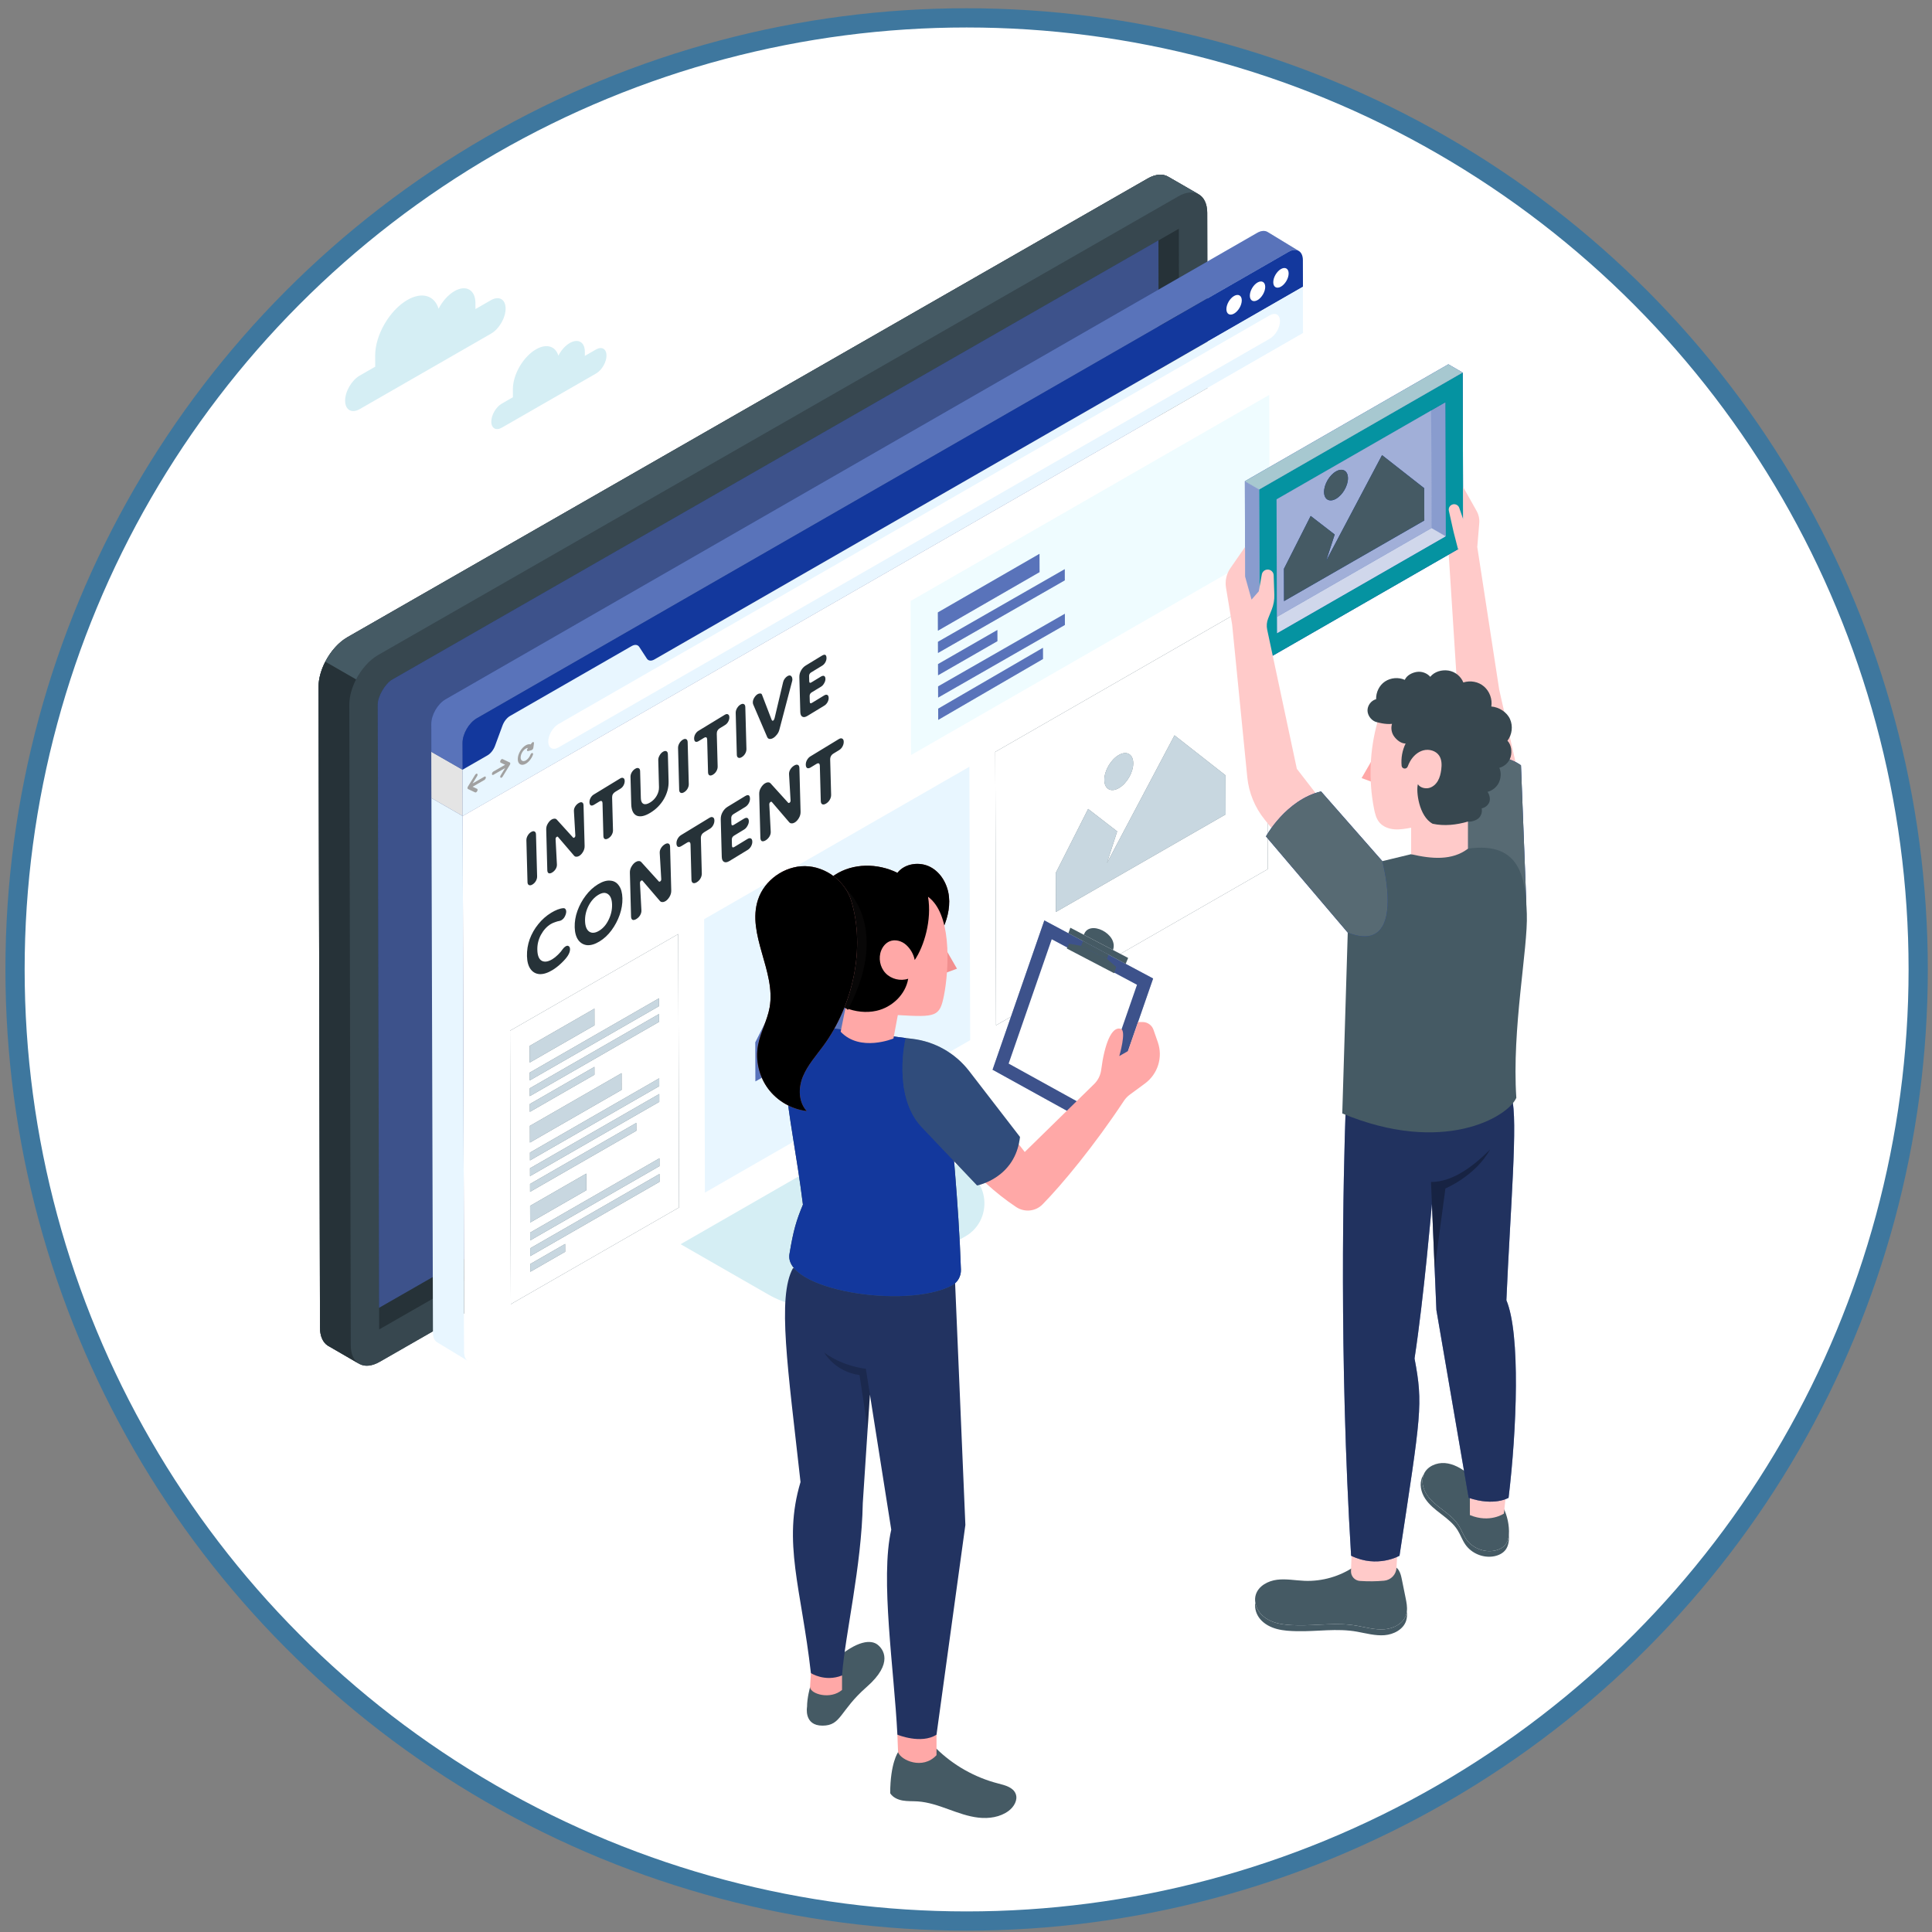 <svg xmlns="http://www.w3.org/2000/svg" width="201" height="201" viewBox="0 0 201 201" fill="none"><rect x="0" y="0" width="201" height="201" fill="#808080" stroke="none"/><circle cx="100.564" cy="100.859" r="99" fill="white" stroke="#3E779E" stroke-width="2"></circle><g clip-path="url(#clip0_847_9)"><path d="M42.389 31.202C43.921 30.322 45.215 30.753 45.627 32.121C46.023 31.355 46.617 30.67 47.282 30.288C48.482 29.598 49.459 30.152 49.463 31.525L49.465 32.155L51.076 31.229C51.917 30.746 52.6 31.135 52.603 32.097C52.606 33.059 51.927 34.229 51.086 34.712L37.435 42.557C36.593 43.04 35.909 42.654 35.906 41.692C35.904 40.73 36.584 39.557 37.425 39.074L39.036 38.148L39.033 36.988C39.027 34.861 40.529 32.271 42.389 31.202Z" fill="#D5EEF4"></path><path d="M55.767 36.342C56.867 35.71 57.796 36.019 58.091 37.002C58.376 36.451 58.802 35.96 59.279 35.685C60.141 35.19 60.842 35.588 60.845 36.574L60.846 37.026L62.002 36.361C62.606 36.014 63.096 36.293 63.099 36.984C63.1 37.674 62.613 38.514 62.01 38.861L52.211 44.492C51.607 44.839 51.116 44.561 51.114 43.871C51.112 43.181 51.6 42.339 52.204 41.992L53.361 41.327L53.358 40.495C53.354 38.968 54.432 37.108 55.767 36.342Z" fill="#D5EEF4"></path><path d="M102.348 124.447C102.151 123.39 101.534 122.398 100.479 121.768L91.815 116.595C90.759 115.965 90.113 114.83 90.113 113.604V112.126V109.495L70.527 120.765L68.893 121.705V126.33C68.893 127.285 69.285 128.184 69.956 128.833C70.052 128.926 70.153 129.013 70.26 129.095C70.382 129.188 70.512 129.275 70.648 129.352L79.952 134.69C81.281 135.452 82.744 135.882 84.224 135.979C84.436 135.993 84.647 136 84.859 136.001C85.071 136.001 85.283 135.994 85.495 135.981C85.918 135.955 86.339 135.901 86.757 135.82C87.801 135.619 88.82 135.247 89.77 134.705L100.408 128.646C101.996 127.742 102.641 126.021 102.348 124.447Z" fill="#D5EEF4"></path><path d="M125.598 22.135C125.595 21.204 125.266 20.548 124.737 20.233L124.738 20.232L124.722 20.223C124.716 20.219 124.709 20.215 124.702 20.211C124.702 20.211 124.702 20.211 124.702 20.211L121.567 18.403L121.568 18.405C121.499 18.362 121.427 18.324 121.352 18.293C121.201 18.23 121.038 18.192 120.863 18.179C120.428 18.146 119.925 18.273 119.39 18.58L36.13 66.304C36.129 66.305 36.127 66.306 36.126 66.307C36.017 66.369 35.91 66.438 35.805 66.512C35.771 66.535 35.739 66.562 35.705 66.587C35.633 66.64 35.56 66.694 35.489 66.753C35.452 66.784 35.416 66.817 35.38 66.848C35.314 66.906 35.248 66.964 35.184 67.026C35.148 67.06 35.114 67.095 35.079 67.13C35.015 67.195 34.952 67.26 34.891 67.328C34.858 67.363 34.826 67.399 34.795 67.435C34.732 67.507 34.671 67.581 34.61 67.657C34.583 67.692 34.555 67.726 34.528 67.762C34.465 67.844 34.404 67.928 34.344 68.014C34.322 68.044 34.3 68.075 34.279 68.106C34.214 68.203 34.151 68.302 34.09 68.402C34.077 68.424 34.062 68.446 34.049 68.468C33.932 68.667 33.825 68.871 33.727 69.078C33.71 69.114 33.692 69.15 33.676 69.186C33.644 69.256 33.615 69.327 33.586 69.398C33.567 69.444 33.548 69.49 33.53 69.536C33.505 69.602 33.481 69.668 33.458 69.734C33.44 69.787 33.422 69.839 33.405 69.892C33.385 69.954 33.367 70.015 33.349 70.077C33.332 70.136 33.316 70.195 33.302 70.253C33.287 70.31 33.273 70.367 33.261 70.423C33.246 70.489 33.234 70.553 33.223 70.618C33.214 70.669 33.203 70.72 33.196 70.771C33.184 70.845 33.176 70.92 33.169 70.994C33.164 71.034 33.158 71.075 33.156 71.116C33.147 71.23 33.142 71.343 33.142 71.455V71.456L33.292 138.126C33.294 138.573 33.37 138.955 33.508 139.267C33.645 139.58 33.844 139.822 34.09 139.986L34.093 139.988C34.147 140.024 34.203 140.056 34.261 140.084L37.353 141.877C37.368 141.886 37.383 141.895 37.4 141.904L37.422 141.917V141.915C37.962 142.197 38.694 142.144 39.501 141.68L122.76 93.957C124.414 93.006 125.754 90.697 125.748 88.805L125.598 22.135ZM39.3 73.296C39.299 72.72 39.665 71.91 40.133 71.323C39.665 71.91 39.299 72.72 39.3 73.296ZM120.525 25.014L40.81 70.703L122.643 23.798L120.525 25.014ZM39.302 73.752L39.441 136.067L39.447 138.311L39.302 73.752Z" fill="#37474F"></path><path d="M37.422 141.918V141.916C37.415 141.912 37.407 141.909 37.399 141.905L37.422 141.918Z" fill="#FFA8A7"></path><path d="M124.738 20.231L124.722 20.223C124.727 20.225 124.732 20.229 124.737 20.232L124.738 20.231Z" fill="#FFA8A7"></path><path d="M125.597 22.135C125.595 21.204 125.266 20.548 124.737 20.233C124.731 20.23 124.727 20.226 124.722 20.223C124.715 20.22 124.709 20.216 124.702 20.212L121.567 18.403L121.567 18.406C121.019 18.06 120.246 18.089 119.389 18.581L36.13 66.305C34.473 67.257 33.136 69.565 33.142 71.456L33.292 138.127C33.295 139.02 33.598 139.658 34.089 139.987L34.092 139.989C34.146 140.025 34.202 140.057 34.26 140.085L37.352 141.877C37.368 141.887 37.383 141.896 37.399 141.904C37.406 141.908 37.414 141.911 37.422 141.915C37.962 142.198 38.693 142.144 39.5 141.681L122.76 93.957C124.414 93.007 125.754 90.697 125.748 88.805L125.597 22.135ZM120.667 87.785C120.669 88.622 119.894 89.955 119.158 90.378L39.441 136.067L39.446 138.312L39.3 73.296C39.298 72.459 40.074 71.126 40.809 70.704L122.643 23.798L120.525 25.014L120.667 87.785Z" fill="#37474F"></path><path d="M120.667 87.784L120.525 25.014L40.809 70.703C40.074 71.126 39.298 72.458 39.301 73.296L39.442 136.066L119.158 90.377C119.894 89.954 120.669 88.621 120.667 87.784Z" fill="#13389D"></path><path opacity="0.3" d="M120.667 87.784L120.525 25.014L40.809 70.703C40.074 71.126 39.298 72.458 39.301 73.296L39.442 136.066L119.158 90.377C119.894 89.954 120.669 88.621 120.667 87.784Z" fill="black"></path><path opacity="0.2" d="M120.667 87.784L120.525 25.014L40.809 70.703C40.074 71.126 39.298 72.458 39.301 73.296L39.442 136.066L119.158 90.377C119.894 89.954 120.669 88.621 120.667 87.784Z" fill="white"></path><path d="M121.567 18.403L121.567 18.405C121.019 18.059 120.246 18.088 119.389 18.581L36.13 66.304C35.209 66.834 34.388 67.782 33.84 68.844L37.043 70.687C37.591 69.627 38.411 68.681 39.33 68.152L122.589 20.428C123.412 19.956 124.158 19.908 124.702 20.211L121.567 18.403Z" fill="#455A64"></path><path d="M33.142 71.456L33.292 138.127C33.295 139.02 33.598 139.657 34.089 139.987L34.089 139.987L34.092 139.989C34.146 140.025 34.202 140.057 34.26 140.085L37.352 141.878C36.823 141.562 36.495 140.906 36.492 139.975L36.342 73.305C36.339 72.463 36.604 71.538 37.043 70.688L33.84 68.845C33.403 69.694 33.139 70.616 33.142 71.456Z" fill="#263238"></path><path d="M122.643 23.798L120.525 25.014L120.667 87.784C120.669 88.621 119.894 89.954 119.158 90.377L39.441 136.067L39.447 138.311L121.281 91.406C122.017 90.983 122.792 89.651 122.79 88.813L122.643 23.798Z" fill="#263238"></path><path d="M48.135 84.896L48.121 80.08L44.87 78.215L44.884 82.92L44.884 83.027L48.135 84.896Z" fill="#E6E6E6"></path><path d="M48.294 140.671L48.136 84.896L44.884 83.027L45.043 138.695C45.044 139.156 45.206 139.48 45.466 139.638L45.464 139.639L45.477 139.647C45.481 139.65 45.484 139.652 45.488 139.654L48.704 141.603C48.453 141.441 48.295 141.122 48.294 140.671Z" fill="#E8F6FF"></path><path d="M49.793 141.521C49.694 141.579 49.596 141.622 49.502 141.656C49.596 141.623 49.694 141.579 49.793 141.521Z" fill="#455A64"></path><path d="M49.298 141.702C49.278 141.706 49.256 141.714 49.236 141.716C49.256 141.714 49.278 141.706 49.298 141.702Z" fill="#455A64"></path><path d="M48.78 141.649V141.644C48.774 141.642 48.767 141.641 48.762 141.638L48.78 141.649Z" fill="#455A64"></path><path d="M48.131 80.071L48.123 77.297C48.12 76.352 48.786 75.201 49.612 74.726L134.048 26.204C134.455 25.97 134.823 25.946 135.094 26.094L131.875 24.136V24.139C131.602 23.97 131.22 23.985 130.797 24.228L46.361 72.75C45.534 73.225 44.869 74.375 44.871 75.321L44.879 78.095L44.883 78.097L44.87 78.104L44.87 78.215L48.122 80.08L48.131 80.071Z" fill="#13389D"></path><path opacity="0.3" d="M48.131 80.071L48.123 77.297C48.12 76.352 48.786 75.201 49.612 74.726L134.048 26.204C134.455 25.97 134.823 25.946 135.094 26.094L131.875 24.136V24.139C131.602 23.97 131.22 23.985 130.797 24.228L46.361 72.75C45.534 73.225 44.869 74.375 44.871 75.321L44.879 78.095L44.883 78.097L44.87 78.104L44.87 78.215L48.122 80.08L48.131 80.071Z" fill="white"></path><path opacity="0.2" d="M48.135 84.896L48.121 80.08L44.87 78.215L44.884 82.92L44.884 83.027L48.135 84.896Z" fill="#E0E0E0"></path><path d="M134.049 26.204C134.872 25.73 135.545 26.112 135.548 27.057L135.556 29.831L48.131 80.071L48.123 77.297C48.12 76.352 48.786 75.201 49.612 74.726L134.049 26.204Z" fill="#13389D"></path><path d="M128.388 30.793C128.83 30.539 129.189 30.743 129.191 31.248C129.192 31.753 128.835 32.368 128.394 32.622C127.952 32.876 127.593 32.672 127.591 32.167C127.59 31.662 127.947 31.047 128.388 30.793Z" fill="white"></path><path d="M130.827 29.391C131.269 29.137 131.628 29.341 131.63 29.846C131.631 30.351 131.274 30.966 130.833 31.22C130.391 31.474 130.032 31.27 130.03 30.765C130.029 30.261 130.386 29.645 130.827 29.391Z" fill="white"></path><path d="M133.264 27.991C133.706 27.737 134.065 27.941 134.067 28.446C134.068 28.951 133.711 29.566 133.27 29.82C132.828 30.074 132.469 29.87 132.467 29.365C132.466 28.86 132.823 28.245 133.264 27.991Z" fill="white"></path><path d="M65.714 67.217C66.042 67.028 66.347 67.059 66.504 67.302L67.297 68.518C67.454 68.761 67.757 68.797 68.088 68.607L135.546 29.841L135.56 34.663L48.135 84.903L48.122 80.08L50.712 78.592C51.042 78.402 51.344 78.019 51.501 77.595L52.283 75.474C52.438 75.052 52.742 74.671 53.07 74.482L65.714 67.217Z" fill="#E8F6FF"></path><path d="M135.56 34.656L135.718 90.431C135.721 91.374 135.053 92.526 134.229 92.999L49.793 141.521C48.966 141.996 48.297 141.613 48.294 140.671L48.135 84.896L135.56 34.656Z" fill="white"></path><path d="M55.395 92.022C55.254 92.107 55.134 92.127 55.035 92.082C54.936 92.037 54.885 91.936 54.88 91.78L54.764 87.427C54.76 87.262 54.804 87.099 54.898 86.936C54.991 86.773 55.108 86.649 55.249 86.564C55.397 86.474 55.517 86.454 55.608 86.503C55.707 86.549 55.759 86.654 55.763 86.818L55.88 91.172C55.884 91.337 55.84 91.5 55.746 91.663C55.66 91.812 55.543 91.932 55.395 92.022ZM57.454 90.769C57.306 90.859 57.183 90.885 57.084 90.849C56.992 90.799 56.944 90.692 56.94 90.527L56.827 86.303C56.821 86.078 56.875 85.873 56.991 85.689C57.106 85.495 57.238 85.353 57.386 85.263C57.489 85.2 57.59 85.17 57.688 85.172C57.786 85.165 57.869 85.202 57.939 85.283L59.614 87.13C59.645 87.172 59.69 87.176 59.75 87.14C59.824 87.095 59.859 87.02 59.856 86.916L59.71 84.403C59.698 84.235 59.739 84.073 59.833 83.919C59.926 83.766 60.047 83.644 60.195 83.553C60.343 83.463 60.463 83.439 60.554 83.48C60.653 83.517 60.705 83.622 60.71 83.795L60.822 88.006C60.828 88.222 60.774 88.427 60.658 88.621C60.543 88.814 60.411 88.956 60.263 89.046C60.167 89.104 60.07 89.133 59.972 89.131C59.875 89.137 59.791 89.1 59.721 89.019L58.055 87.075C58.024 87.032 57.978 87.029 57.919 87.065C57.838 87.115 57.799 87.196 57.802 87.308L57.939 89.919C57.951 90.079 57.91 90.24 57.817 90.403C57.723 90.556 57.602 90.678 57.454 90.769ZM63.289 87.218C63.148 87.303 63.029 87.328 62.93 87.291C62.831 87.246 62.779 87.141 62.775 86.976L62.684 83.584C62.677 83.324 62.562 83.262 62.34 83.397L61.796 83.728C61.663 83.809 61.551 83.829 61.459 83.788C61.375 83.734 61.331 83.629 61.327 83.473C61.322 83.317 61.36 83.166 61.439 83.021C61.525 82.863 61.634 82.744 61.768 82.663L64.511 80.993C64.651 80.908 64.764 80.892 64.848 80.947C64.939 80.988 64.987 81.086 64.991 81.242C64.996 81.398 64.955 81.555 64.868 81.713C64.79 81.858 64.68 81.973 64.539 82.059L64.006 82.383C63.784 82.519 63.676 82.716 63.683 82.976L63.774 86.368C63.779 86.532 63.734 86.696 63.641 86.859C63.554 87.008 63.437 87.128 63.289 87.218ZM68.484 79.077C68.48 78.921 68.525 78.762 68.618 78.6C68.711 78.428 68.828 78.3 68.969 78.214C69.11 78.129 69.229 78.109 69.329 78.154C69.427 78.199 69.479 78.304 69.484 78.469L69.559 81.289C69.576 81.921 69.412 82.536 69.067 83.134C68.722 83.723 68.253 84.197 67.66 84.558C67.076 84.914 66.6 85.013 66.235 84.857C65.877 84.688 65.689 84.287 65.672 83.654L65.597 80.834C65.592 80.67 65.633 80.513 65.72 80.363C65.813 80.201 65.934 80.075 66.082 79.984C66.23 79.894 66.35 79.874 66.441 79.924C66.54 79.961 66.592 80.061 66.596 80.226L66.672 83.046C66.68 83.349 66.772 83.544 66.947 83.631C67.122 83.71 67.35 83.663 67.632 83.492C67.921 83.316 68.148 83.086 68.313 82.8C68.486 82.501 68.568 82.2 68.56 81.897L68.484 79.077ZM71.174 82.419C71.034 82.505 70.914 82.525 70.815 82.48C70.716 82.434 70.664 82.333 70.66 82.177L70.543 77.824C70.539 77.659 70.584 77.496 70.677 77.333C70.77 77.171 70.888 77.047 71.028 76.961C71.176 76.871 71.296 76.851 71.388 76.901C71.487 76.946 71.538 77.051 71.543 77.216L71.659 81.569C71.664 81.734 71.619 81.897 71.526 82.06C71.44 82.209 71.323 82.329 71.174 82.419ZM74.178 80.592C74.037 80.677 73.917 80.702 73.818 80.665C73.719 80.62 73.668 80.514 73.663 80.35L73.572 76.958C73.565 76.698 73.451 76.636 73.229 76.771L72.685 77.102C72.551 77.183 72.439 77.203 72.348 77.162C72.263 77.108 72.219 77.002 72.215 76.846C72.211 76.691 72.248 76.54 72.327 76.395C72.413 76.237 72.523 76.118 72.656 76.037L75.399 74.367C75.54 74.282 75.652 74.266 75.736 74.32C75.828 74.362 75.876 74.46 75.88 74.616C75.884 74.772 75.843 74.929 75.757 75.087C75.678 75.232 75.568 75.347 75.428 75.433L74.895 75.757C74.672 75.892 74.565 76.09 74.572 76.35L74.663 79.742C74.667 79.906 74.623 80.07 74.529 80.232C74.443 80.382 74.326 80.501 74.178 80.592ZM77.172 78.769C77.031 78.855 76.911 78.875 76.812 78.83C76.713 78.784 76.662 78.684 76.657 78.528L76.541 74.174C76.536 74.01 76.581 73.846 76.674 73.684C76.768 73.521 76.885 73.397 77.025 73.311C77.174 73.221 77.293 73.201 77.385 73.251C77.484 73.297 77.536 73.402 77.54 73.566L77.657 77.92C77.661 78.084 77.617 78.248 77.523 78.41C77.437 78.56 77.32 78.679 77.172 78.769ZM80.453 76.773C80.327 76.85 80.204 76.885 80.083 76.879C79.962 76.873 79.874 76.808 79.818 76.684L78.362 73.291C78.337 73.226 78.324 73.159 78.322 73.09C78.318 72.926 78.366 72.76 78.467 72.593C78.568 72.426 78.685 72.302 78.818 72.221C78.907 72.166 78.997 72.143 79.087 72.149C79.185 72.143 79.25 72.191 79.283 72.294L80.266 74.853C80.314 74.973 80.371 75.013 80.438 74.972C80.505 74.932 80.558 74.829 80.599 74.663L81.471 70.976C81.505 70.832 81.562 70.71 81.642 70.608C81.729 70.493 81.817 70.409 81.906 70.355C82.069 70.256 82.196 70.244 82.289 70.32C82.381 70.396 82.429 70.507 82.433 70.655C82.434 70.681 82.434 70.711 82.436 70.746C82.436 70.772 82.43 70.806 82.416 70.85L81.084 75.913C81.037 76.101 80.951 76.272 80.827 76.426C80.711 76.576 80.586 76.692 80.453 76.773ZM84.004 74.479C83.79 74.61 83.614 74.638 83.476 74.563C83.339 74.488 83.267 74.325 83.26 74.074L83.163 70.461C83.156 70.21 83.214 69.977 83.336 69.762C83.458 69.538 83.623 69.363 83.83 69.237L85.507 68.216C85.818 68.027 85.978 68.106 85.987 68.452C85.991 68.599 85.95 68.752 85.864 68.91C85.778 69.059 85.668 69.175 85.535 69.256L84.391 69.952C84.243 70.042 84.171 70.174 84.176 70.347L84.19 70.867C84.195 71.04 84.271 71.082 84.419 70.991L85.396 70.397C85.544 70.307 85.66 70.284 85.744 70.33C85.828 70.376 85.872 70.477 85.876 70.633C85.88 70.771 85.835 70.922 85.742 71.084C85.656 71.242 85.55 71.36 85.424 71.436L84.447 72.031C84.299 72.121 84.227 72.253 84.232 72.426L84.247 72.998C84.252 73.171 84.328 73.213 84.476 73.123L85.731 72.359C85.872 72.273 85.984 72.253 86.068 72.299C86.159 72.34 86.207 72.443 86.212 72.608C86.216 72.755 86.174 72.908 86.088 73.066C86.002 73.215 85.892 73.331 85.759 73.412L84.004 74.479ZM59.079 99.423C58.931 99.655 58.703 99.917 58.395 100.209C58.087 100.501 57.785 100.737 57.49 100.916C56.996 101.217 56.55 101.36 56.153 101.346C55.755 101.323 55.438 101.15 55.203 100.829C54.967 100.508 54.842 100.058 54.826 99.479C54.81 98.873 54.904 98.285 55.107 97.715C55.319 97.141 55.617 96.618 56.001 96.147C56.385 95.667 56.837 95.269 57.355 94.954C57.57 94.823 57.786 94.715 58.002 94.631C58.227 94.542 58.432 94.493 58.618 94.484C58.716 94.481 58.785 94.515 58.828 94.584C58.878 94.639 58.904 94.717 58.907 94.82C58.911 94.969 58.867 95.138 58.775 95.327C58.69 95.502 58.572 95.635 58.421 95.727C58.357 95.766 58.289 95.793 58.216 95.809C58.071 95.831 57.914 95.874 57.746 95.939C57.577 95.994 57.429 96.061 57.301 96.138C56.887 96.391 56.544 96.765 56.274 97.261C56.012 97.753 55.888 98.274 55.903 98.824C55.919 99.412 56.07 99.789 56.358 99.955C56.654 100.116 57.026 100.061 57.472 99.789C57.656 99.678 57.85 99.522 58.055 99.321C58.261 99.12 58.425 98.925 58.55 98.735C58.636 98.617 58.731 98.526 58.834 98.463C58.97 98.38 59.079 98.371 59.162 98.434C59.252 98.483 59.3 98.587 59.304 98.746C59.309 98.951 59.234 99.177 59.079 99.423ZM62.37 97.947C61.9 98.233 61.47 98.362 61.08 98.333C60.698 98.291 60.389 98.109 60.154 97.788C59.926 97.462 59.805 97.023 59.79 96.473C59.775 95.904 59.869 95.334 60.073 94.765C60.284 94.181 60.574 93.649 60.942 93.169C61.309 92.68 61.733 92.29 62.211 91.999C62.689 91.708 63.115 91.581 63.489 91.619C63.87 91.643 64.171 91.816 64.39 92.137C64.617 92.445 64.738 92.883 64.754 93.452C64.769 94.012 64.675 94.586 64.472 95.174C64.268 95.753 63.983 96.292 63.615 96.79C63.256 97.275 62.841 97.66 62.37 97.947ZM62.34 96.827C62.747 96.579 63.073 96.201 63.319 95.691C63.572 95.176 63.692 94.648 63.677 94.107C63.663 93.566 63.519 93.203 63.247 93.018C62.983 92.828 62.647 92.857 62.24 93.104C61.826 93.357 61.488 93.738 61.226 94.248C60.972 94.753 60.852 95.277 60.867 95.818C60.881 96.359 61.025 96.727 61.297 96.921C61.578 97.111 61.926 97.079 62.34 96.827ZM66.207 95.611C66.048 95.709 65.915 95.737 65.809 95.698C65.71 95.644 65.658 95.528 65.653 95.351L65.532 90.803C65.525 90.56 65.584 90.34 65.708 90.141C65.832 89.932 65.974 89.78 66.134 89.683C66.245 89.615 66.354 89.582 66.459 89.584C66.564 89.577 66.654 89.617 66.73 89.704L68.533 91.693C68.567 91.739 68.616 91.742 68.679 91.703C68.759 91.655 68.797 91.575 68.794 91.463L68.637 88.757C68.624 88.575 68.668 88.401 68.769 88.235C68.87 88.07 69 87.938 69.159 87.841C69.319 87.744 69.448 87.718 69.546 87.762C69.653 87.802 69.708 87.915 69.713 88.102L69.835 92.636C69.841 92.869 69.782 93.09 69.658 93.298C69.534 93.506 69.392 93.659 69.233 93.756C69.129 93.819 69.025 93.85 68.919 93.847C68.814 93.855 68.724 93.814 68.649 93.728L66.854 91.633C66.821 91.588 66.772 91.584 66.708 91.623C66.621 91.676 66.578 91.763 66.582 91.885L66.73 94.696C66.743 94.869 66.698 95.042 66.598 95.217C66.497 95.383 66.367 95.514 66.207 95.611ZM72.491 91.787C72.34 91.88 72.211 91.906 72.104 91.866C71.998 91.817 71.942 91.704 71.937 91.527L71.84 87.874C71.832 87.594 71.709 87.527 71.469 87.673L70.883 88.029C70.74 88.117 70.619 88.138 70.52 88.094C70.43 88.035 70.382 87.922 70.378 87.754C70.373 87.586 70.413 87.424 70.498 87.268C70.591 87.098 70.709 86.969 70.853 86.882L73.807 85.084C73.958 84.992 74.079 84.975 74.17 85.034C74.268 85.078 74.32 85.184 74.324 85.352C74.329 85.52 74.285 85.689 74.192 85.86C74.107 86.016 73.989 86.14 73.837 86.232L73.263 86.581C73.024 86.727 72.908 86.939 72.916 87.219L73.014 90.872C73.018 91.049 72.971 91.225 72.87 91.4C72.777 91.561 72.651 91.69 72.491 91.787ZM75.891 89.576C75.66 89.717 75.471 89.747 75.323 89.666C75.174 89.586 75.097 89.41 75.09 89.139L74.985 85.249C74.978 84.978 75.04 84.727 75.172 84.495C75.303 84.254 75.48 84.066 75.704 83.93L77.51 82.831C77.844 82.627 78.017 82.712 78.027 83.085C78.031 83.244 77.987 83.408 77.894 83.578C77.801 83.739 77.683 83.863 77.54 83.951L76.308 84.7C76.148 84.797 76.071 84.939 76.076 85.126L76.091 85.685C76.096 85.872 76.178 85.917 76.338 85.82L77.39 85.179C77.549 85.082 77.674 85.058 77.765 85.108C77.855 85.157 77.903 85.266 77.907 85.433C77.911 85.583 77.863 85.745 77.762 85.92C77.67 86.09 77.556 86.216 77.42 86.299L76.368 86.939C76.208 87.036 76.131 87.178 76.136 87.365L76.152 87.981C76.157 88.167 76.24 88.212 76.399 88.115L77.751 87.293C77.902 87.2 78.023 87.179 78.114 87.228C78.212 87.272 78.263 87.383 78.268 87.561C78.272 87.719 78.228 87.884 78.136 88.054C78.043 88.215 77.924 88.339 77.781 88.426L75.891 89.576ZM79.662 87.424C79.502 87.521 79.37 87.549 79.263 87.51C79.164 87.456 79.113 87.341 79.108 87.163L78.986 82.615C78.98 82.373 79.038 82.152 79.163 81.953C79.287 81.745 79.429 81.592 79.588 81.495C79.7 81.427 79.808 81.394 79.914 81.396C80.019 81.389 80.109 81.429 80.184 81.516L81.988 83.505C82.021 83.551 82.07 83.554 82.134 83.516C82.214 83.467 82.252 83.387 82.249 83.275L82.091 80.569C82.079 80.387 82.122 80.213 82.223 80.048C82.324 79.882 82.454 79.751 82.614 79.653C82.773 79.556 82.902 79.53 83.001 79.575C83.107 79.614 83.163 79.727 83.168 79.914L83.289 84.448C83.296 84.681 83.237 84.902 83.112 85.111C82.989 85.319 82.847 85.471 82.687 85.568C82.584 85.632 82.479 85.662 82.374 85.66C82.269 85.667 82.178 85.627 82.103 85.54L80.309 83.446C80.275 83.4 80.227 83.396 80.163 83.435C80.075 83.489 80.033 83.576 80.036 83.697L80.184 86.508C80.197 86.681 80.153 86.855 80.052 87.03C79.951 87.195 79.821 87.327 79.662 87.424ZM85.946 83.6C85.794 83.692 85.665 83.718 85.559 83.679C85.452 83.63 85.397 83.517 85.392 83.339L85.294 79.687C85.287 79.407 85.163 79.34 84.924 79.485L84.338 79.842C84.194 79.929 84.073 79.951 83.975 79.906C83.884 79.848 83.837 79.734 83.832 79.566C83.828 79.398 83.868 79.237 83.953 79.081C84.046 78.91 84.164 78.781 84.307 78.694L87.261 76.897C87.413 76.804 87.534 76.788 87.624 76.846C87.723 76.891 87.774 76.997 87.779 77.165C87.783 77.333 87.739 77.502 87.647 77.672C87.562 77.828 87.443 77.952 87.292 78.044L86.718 78.394C86.479 78.539 86.363 78.752 86.37 79.032L86.468 82.684C86.473 82.862 86.425 83.038 86.324 83.213C86.231 83.374 86.105 83.503 85.946 83.6Z" fill="#263238"></path><path d="M132.102 32.803C132.689 32.466 133.165 32.735 133.166 33.407C133.168 34.078 132.696 34.895 132.109 35.232L58.106 77.76C57.519 78.097 57.041 77.826 57.039 77.154C57.037 76.483 57.512 75.667 58.099 75.33L132.102 32.803Z" fill="white"></path><path d="M49.533 80.508C49.574 80.485 49.614 80.481 49.643 80.501C49.7 80.539 49.695 80.65 49.636 80.749L49.169 81.508L50.394 80.804C50.477 80.756 50.545 80.794 50.545 80.886C50.545 80.982 50.478 81.098 50.394 81.146L49.169 81.85L49.639 82.07C49.698 82.101 49.704 82.205 49.648 82.305C49.618 82.359 49.578 82.401 49.537 82.424C49.502 82.444 49.465 82.454 49.435 82.44L48.684 82.082L48.655 82.052L48.649 82.043L48.636 81.983L48.649 81.908L48.654 81.895L48.681 81.834L49.43 80.614C49.46 80.566 49.497 80.529 49.533 80.508Z" fill="#E6E6E6"></path><path d="M52.184 78.985C52.221 78.964 52.257 78.958 52.287 78.973L53.038 79.328L53.068 79.36L53.076 79.365L53.087 79.426L53.076 79.5L53.068 79.517L53.041 79.576L52.292 80.799C52.263 80.847 52.228 80.879 52.19 80.901C52.15 80.924 52.112 80.927 52.082 80.907C52.025 80.872 52.028 80.763 52.09 80.663L52.554 79.906L51.329 80.609C51.248 80.656 51.181 80.618 51.18 80.522C51.18 80.43 51.247 80.314 51.328 80.268L52.553 79.564L52.086 79.342C52.023 79.313 52.02 79.207 52.077 79.103C52.105 79.049 52.144 79.008 52.184 78.985Z" fill="#E6E6E6"></path><path d="M54.702 77.538C54.888 77.432 55.063 77.402 55.209 77.445L55.321 77.296C55.346 77.264 55.374 77.238 55.402 77.222C55.431 77.206 55.459 77.199 55.483 77.203C55.535 77.211 55.559 77.265 55.551 77.337L55.487 77.796C55.482 77.849 55.458 77.902 55.423 77.95C55.399 77.98 55.37 78.009 55.343 78.024L55.305 78.04L54.941 78.141C54.884 78.155 54.841 78.128 54.83 78.066C54.819 78.004 54.846 77.924 54.897 77.858L54.932 77.81C54.862 77.811 54.784 77.834 54.703 77.88C54.407 78.05 54.166 78.467 54.166 78.805C54.167 79.147 54.41 79.282 54.707 79.112C54.903 78.999 55.083 78.775 55.18 78.523C55.205 78.451 55.256 78.389 55.309 78.359C55.333 78.345 55.358 78.338 55.382 78.339C55.454 78.343 55.482 78.433 55.441 78.539C55.294 78.929 55.014 79.278 54.708 79.454C54.248 79.719 53.869 79.507 53.868 78.978C53.866 78.451 54.241 77.803 54.702 77.538Z" fill="#E6E6E6"></path><g opacity="0.3"><path d="M49.533 80.508C49.574 80.485 49.614 80.481 49.643 80.501C49.7 80.539 49.695 80.65 49.636 80.749L49.169 81.508L50.394 80.804C50.477 80.756 50.545 80.794 50.545 80.886C50.545 80.982 50.478 81.098 50.394 81.146L49.169 81.85L49.639 82.07C49.698 82.101 49.704 82.205 49.648 82.305C49.618 82.359 49.578 82.401 49.537 82.424C49.502 82.444 49.465 82.454 49.435 82.44L48.684 82.082L48.655 82.052L48.649 82.043L48.636 81.983L48.649 81.908L48.654 81.895L48.681 81.834L49.43 80.614C49.46 80.566 49.497 80.529 49.533 80.508Z" fill="black"></path></g><g opacity="0.3"><path d="M52.184 78.985C52.221 78.964 52.257 78.958 52.287 78.973L53.038 79.328L53.068 79.36L53.076 79.365L53.087 79.426L53.076 79.5L53.068 79.517L53.041 79.576L52.292 80.799C52.263 80.847 52.228 80.879 52.19 80.901C52.15 80.924 52.112 80.927 52.082 80.907C52.025 80.872 52.028 80.763 52.09 80.663L52.554 79.906L51.329 80.609C51.248 80.656 51.181 80.618 51.18 80.522C51.18 80.43 51.247 80.314 51.328 80.268L52.553 79.564L52.086 79.342C52.023 79.313 52.02 79.207 52.077 79.103C52.105 79.049 52.144 79.008 52.184 78.985Z" fill="black"></path></g><g opacity="0.3"><path d="M54.702 77.538C54.888 77.432 55.063 77.402 55.209 77.445L55.321 77.296C55.346 77.264 55.374 77.238 55.402 77.222C55.431 77.206 55.459 77.199 55.483 77.203C55.535 77.211 55.559 77.265 55.551 77.337L55.487 77.796C55.482 77.849 55.458 77.902 55.423 77.95C55.399 77.98 55.37 78.009 55.343 78.024L55.305 78.04L54.941 78.141C54.884 78.155 54.841 78.128 54.83 78.066C54.819 78.004 54.846 77.924 54.897 77.858L54.932 77.81C54.862 77.811 54.784 77.834 54.703 77.88C54.407 78.05 54.166 78.467 54.166 78.805C54.167 79.147 54.41 79.282 54.707 79.112C54.903 78.999 55.083 78.775 55.18 78.523C55.205 78.451 55.256 78.389 55.309 78.359C55.333 78.345 55.358 78.338 55.382 78.339C55.454 78.343 55.482 78.433 55.441 78.539C55.294 78.929 55.014 79.278 54.708 79.454C54.248 79.719 53.869 79.507 53.868 78.978C53.866 78.451 54.241 77.803 54.702 77.538Z" fill="black"></path></g><path d="M100.853 79.77L100.934 108.217L73.338 124.075L73.257 95.629L100.853 79.77Z" fill="#E8F6FF"></path><path d="M132.046 41.084L132.092 57.111L94.782 78.552L94.736 62.525L132.046 41.084Z" fill="#EFFCFF"></path><path d="M70.565 97.176L70.645 125.622L53.146 135.679L53.065 107.232L70.565 97.176Z" fill="#455A64"></path><path d="M131.815 61.977L131.895 90.424L103.626 106.669L103.545 78.223L131.815 61.977Z" fill="#455A64"></path><path d="M70.565 97.176L70.645 125.622L53.146 135.679L53.065 107.232L70.565 97.176Z" fill="white"></path><path d="M131.815 61.977L131.895 90.424L103.626 106.669L103.545 78.223L131.815 61.977Z" fill="white"></path><path d="M108.146 57.622L108.151 59.521L97.581 65.612L97.576 63.713L108.146 57.622Z" fill="#13389D"></path><path d="M108.503 67.4L108.506 68.561L97.608 74.892L97.605 73.73L108.503 67.4Z" fill="#13389D"></path><path d="M110.785 63.858L110.789 65.017L97.601 72.572L97.598 71.412L110.785 63.858Z" fill="#13389D"></path><path d="M103.761 65.546L103.764 66.705L97.595 70.251L97.591 69.092L103.761 65.546Z" fill="#13389D"></path><path d="M110.772 59.217L110.776 60.376L97.588 67.93L97.585 66.771L110.772 59.217Z" fill="#13389D"></path><g opacity="0.3"><path d="M108.146 57.622L108.151 59.521L97.581 65.612L97.576 63.713L108.146 57.622Z" fill="white"></path><path d="M108.503 67.4L108.506 68.561L97.608 74.892L97.605 73.73L108.503 67.4Z" fill="white"></path><path d="M110.785 63.858L110.789 65.017L97.601 72.572L97.598 71.412L110.785 63.858Z" fill="white"></path><path d="M103.761 65.546L103.764 66.705L97.595 70.251L97.591 69.092L103.761 65.546Z" fill="white"></path><path d="M110.772 59.217L110.776 60.376L97.588 67.93L97.585 66.771L110.772 59.217Z" fill="white"></path></g><path d="M61.845 104.937L61.85 106.671L55.108 110.545L55.103 108.811L61.845 104.937Z" fill="#455A64"></path><path d="M68.561 103.859L68.563 104.676L55.113 112.405L55.111 111.588L68.561 103.859Z" fill="#455A64"></path><path d="M68.565 105.493L68.567 106.31L55.118 114.039L55.116 113.222L68.565 105.493Z" fill="#455A64"></path><path d="M68.612 122.137L68.614 122.955L55.165 130.684L55.163 129.866L68.612 122.137Z" fill="#455A64"></path><path d="M68.608 120.503L68.61 121.32L55.16 129.049L55.158 128.232L68.608 120.503Z" fill="#455A64"></path><path d="M60.994 122.097L60.998 123.831L55.155 127.19L55.15 125.455L60.994 122.097Z" fill="#455A64"></path><path d="M66.2 116.823L66.203 117.64L55.146 123.994L55.144 123.177L66.2 116.823Z" fill="#455A64"></path><path d="M68.589 113.814L68.591 114.631L55.142 122.36L55.139 121.543L68.589 113.814Z" fill="#455A64"></path><path d="M68.584 112.182L68.586 112.999L55.137 120.728L55.135 119.911L68.584 112.182Z" fill="#455A64"></path><path d="M64.668 111.649L64.672 113.386L55.132 118.869L55.127 117.132L64.668 111.649Z" fill="#455A64"></path><path d="M61.845 110.992L61.847 111.809L55.122 115.674L55.12 114.857L61.845 110.992Z" fill="#455A64"></path><path d="M58.797 129.415L58.8 130.229L55.17 132.315L55.167 131.501L58.797 129.415Z" fill="#455A64"></path><g opacity="0.8"><path d="M61.845 104.937L61.85 106.671L55.108 110.545L55.103 108.811L61.845 104.937Z" fill="#E8F6FF"></path><path d="M68.561 103.859L68.563 104.676L55.113 112.405L55.111 111.588L68.561 103.859Z" fill="#E8F6FF"></path><path d="M68.565 105.493L68.567 106.31L55.118 114.039L55.116 113.222L68.565 105.493Z" fill="#E8F6FF"></path><path d="M68.612 122.137L68.614 122.955L55.165 130.684L55.163 129.866L68.612 122.137Z" fill="#E8F6FF"></path><path d="M68.608 120.503L68.61 121.32L55.16 129.049L55.158 128.232L68.608 120.503Z" fill="#E8F6FF"></path><path d="M60.994 122.097L60.998 123.831L55.155 127.19L55.15 125.455L60.994 122.097Z" fill="#E8F6FF"></path><path d="M66.2 116.823L66.203 117.64L55.146 123.994L55.144 123.177L66.2 116.823Z" fill="#E8F6FF"></path><path d="M68.589 113.814L68.591 114.631L55.142 122.36L55.139 121.543L68.589 113.814Z" fill="#E8F6FF"></path><path d="M68.584 112.182L68.586 112.999L55.137 120.728L55.135 119.911L68.584 112.182Z" fill="#E8F6FF"></path><path d="M64.668 111.649L64.672 113.386L55.132 118.869L55.127 117.132L64.668 111.649Z" fill="#E8F6FF"></path><path d="M61.845 110.992L61.847 111.809L55.122 115.674L55.12 114.857L61.845 110.992Z" fill="#E8F6FF"></path><path d="M58.797 129.415L58.8 130.229L55.17 132.315L55.167 131.501L58.797 129.415Z" fill="#E8F6FF"></path></g><path d="M90.936 94.124L85.455 104.487L83.904 107.422L84.973 104.117L81.95 101.781L78.585 108.436L78.596 112.501L96.258 102.352L96.247 98.286L90.936 94.124Z" fill="#13389D"></path><path d="M85.145 99.617C85.976 99.139 86.648 97.981 86.645 97.03C86.643 96.079 85.966 95.696 85.135 96.173C84.304 96.651 83.632 97.809 83.635 98.76C83.637 99.711 84.314 100.094 85.145 99.617Z" fill="#13389D"></path><g opacity="0.3"><path d="M90.936 94.124L85.455 104.487L83.904 107.422L84.973 104.117L81.95 101.781L78.585 108.436L78.596 112.501L96.258 102.352L96.247 98.286L90.936 94.124Z" fill="white"></path><path d="M85.145 99.617C85.976 99.139 86.648 97.981 86.645 97.03C86.643 96.079 85.966 95.696 85.135 96.173C84.304 96.651 83.632 97.809 83.635 98.76C83.637 99.711 84.314 100.094 85.145 99.617Z" fill="white"></path></g><path d="M122.192 76.502L116.711 86.864L115.16 89.799L116.228 86.494L113.206 84.159L109.84 90.813L109.852 94.879L127.513 84.729L127.502 80.663L122.192 76.502Z" fill="#455A64"></path><path d="M116.4 81.994C117.232 81.516 117.904 80.358 117.901 79.407C117.898 78.457 117.222 78.073 116.39 78.551C115.559 79.028 114.887 80.187 114.89 81.137C114.893 82.088 115.569 82.472 116.4 81.994Z" fill="#455A64"></path><g opacity="0.8"><path d="M122.192 76.502L116.711 86.864L115.16 89.799L116.228 86.494L113.206 84.159L109.84 90.813L109.852 94.879L127.513 84.729L127.502 80.663L122.192 76.502Z" fill="#E8F6FF"></path><path d="M116.4 81.994C117.232 81.516 117.904 80.358 117.901 79.407C117.898 78.457 117.222 78.073 116.39 78.551C115.559 79.028 114.887 80.187 114.89 81.137C114.893 82.088 115.569 82.472 116.4 81.994Z" fill="#E8F6FF"></path></g><path d="M152.226 56.83L150.722 57.694L151.621 71.745L153.056 80.138L157.992 80.71L155.973 71.745L153.692 56.91L152.226 56.83Z" fill="#FFCAC9"></path><path d="M152.608 79.109C156.011 77.844 158.238 79.622 158.238 79.622L158.795 93.996L152.721 90.537L152.608 79.109Z" fill="#13389D"></path><path d="M152.608 79.109C156.011 77.844 158.238 79.622 158.238 79.622L158.795 93.996L152.721 90.537L152.608 79.109Z" fill="#455A64"></path><path opacity="0.1" d="M152.608 79.109C156.011 77.844 158.238 79.622 158.238 79.622L158.795 93.996L152.721 90.537L152.608 79.109Z" fill="white"></path><path d="M148.895 42.706L132.809 51.95L132.844 64.188L148.93 54.943L148.895 42.706Z" fill="#13389D"></path><path d="M148.895 42.706L148.929 54.943L150.419 55.805L150.38 41.853L148.895 42.706Z" fill="#13389D"></path><path d="M132.844 64.188L132.849 65.903L150.42 55.805L148.93 54.943L132.844 64.188Z" fill="#13389D"></path><path d="M152.175 38.761L131.002 50.929L131.054 68.997L152.227 56.83L152.175 38.761ZM132.849 65.903L132.844 64.188L132.809 51.95L148.895 42.706L150.38 41.853L150.42 55.805L132.849 65.903Z" fill="#13389D"></path><path d="M152.174 38.761L150.684 37.9L129.512 50.067L131.002 50.929L152.174 38.761Z" fill="#13389D"></path><path d="M129.512 50.067L129.564 68.136L131.053 68.997L131.002 50.929L129.512 50.067Z" fill="#13389D"></path><path d="M132.809 51.95L148.895 42.706L148.93 54.943L132.844 64.188L132.809 51.95Z" fill="#13389D"></path><path d="M143.784 47.352L148.171 50.791L148.181 54.149L133.589 62.535L133.58 59.175L136.36 53.678L138.857 55.608L137.974 58.338L139.256 55.914L143.784 47.352Z" fill="#13389D"></path><path d="M138.991 49.045C139.678 48.651 140.237 48.968 140.239 49.753C140.241 50.538 139.686 51.495 138.999 51.89C138.312 52.285 137.754 51.968 137.751 51.182C137.749 50.397 138.304 49.44 138.991 49.045Z" fill="#13389D"></path><path opacity="0.5" d="M148.895 42.706L148.929 54.943L150.419 55.805L150.38 41.853L148.895 42.706Z" fill="white"></path><path opacity="0.8" d="M132.843 64.188L132.848 65.903L150.419 55.805L148.929 54.943L132.843 64.188Z" fill="white"></path><path d="M152.174 38.761L131.002 50.929L131.054 68.997L152.226 56.83L152.174 38.761ZM132.848 65.903L132.843 64.188L132.808 51.95L148.894 42.706L150.38 41.853L150.419 55.805L132.848 65.903Z" fill="#0593A1"></path><path opacity="0.9" d="M152.174 38.761L150.684 37.9L129.512 50.067L131.002 50.929L152.174 38.761Z" fill="#B7D8D6"></path><path opacity="0.5" d="M129.512 50.067L129.564 68.136L131.053 68.997L131.002 50.929L129.512 50.067Z" fill="white"></path><path opacity="0.6" d="M148.895 42.706L132.809 51.95L132.844 64.188L148.93 54.943L148.895 42.706ZM138.991 49.045C139.678 48.651 140.237 48.968 140.239 49.753C140.241 50.538 139.686 51.495 138.999 51.89C138.312 52.285 137.753 51.968 137.751 51.182C137.749 50.397 138.304 49.44 138.991 49.045ZM133.589 62.535L133.579 59.176L136.36 53.679L138.857 55.608L137.974 58.338L139.255 55.914L143.783 47.353L148.171 50.791L148.18 54.15L133.589 62.535Z" fill="white"></path><path d="M143.784 47.352L139.255 55.914L137.974 58.338L138.857 55.608L136.36 53.678L133.579 59.175L133.589 62.535L148.18 54.149L148.17 50.791L143.784 47.352Z" fill="#455A64"></path><path d="M138.999 51.89C139.685 51.495 140.241 50.538 140.238 49.753C140.236 48.968 139.678 48.651 138.991 49.045C138.304 49.44 137.749 50.397 137.751 51.182C137.753 51.968 138.312 52.285 138.999 51.89Z" fill="#455A64"></path><path d="M137.688 83.564L134.92 79.987L131.834 65.505C131.751 65.117 131.786 64.713 131.934 64.344L132.305 63.419C132.501 62.931 132.593 62.408 132.576 61.883L132.509 59.854C132.499 59.52 132.223 59.255 131.888 59.255C131.587 59.255 131.329 59.47 131.276 59.764L130.957 61.525L130.209 62.381L129.532 59.971V56.91L128.006 59.112C127.596 59.705 127.433 60.433 127.55 61.143L128.19 64.997L129.764 80.86C129.924 82.476 130.555 84.01 131.577 85.275L133.3 87.406L137.688 83.564Z" fill="#FFCAC9"></path><path d="M146.292 167.998C146.001 168.909 144.998 169.429 144.04 169.505C143.083 169.581 142.138 169.313 141.193 169.143C139.078 168.761 137.038 169.14 134.929 169.09C134.237 169.074 133.538 169.042 132.869 168.867C132.199 168.692 131.553 168.362 131.107 167.834C130.844 167.522 130.664 167.135 130.6 166.735C130.497 167.336 130.71 167.978 131.107 168.449C131.553 168.977 132.199 169.308 132.869 169.482C133.538 169.657 134.237 169.689 134.929 169.705C137.038 169.754 139.078 169.377 141.193 169.758C142.138 169.929 143.083 170.196 144.04 170.121C144.998 170.045 146.001 169.524 146.292 168.613C146.391 168.3 146.398 167.971 146.365 167.643C146.351 167.763 146.329 167.882 146.292 167.998Z" fill="#455A64"></path><path d="M146.237 166.253C146.108 165.615 145.978 164.978 145.849 164.34C145.78 164.003 145.708 163.657 145.523 163.366C145.338 163.076 145.012 162.848 144.667 162.88C143.509 162.727 141.88 162.309 140.918 162.969C139.411 164.001 137.565 164.535 135.738 164.466C134.78 164.43 133.823 164.235 132.872 164.351C131.921 164.467 130.932 164.994 130.65 165.905C130.566 166.174 130.556 166.458 130.601 166.735C130.665 167.136 130.845 167.523 131.108 167.834C131.553 168.362 132.199 168.693 132.869 168.867C133.539 169.042 134.237 169.074 134.93 169.09C137.039 169.139 139.079 168.761 141.194 169.143C142.139 169.314 143.084 169.581 144.041 169.506C144.998 169.43 146.002 168.909 146.292 167.998C146.329 167.881 146.351 167.763 146.366 167.644C146.42 167.186 146.33 166.71 146.237 166.253Z" fill="#455A64"></path><path d="M140.637 160.965L140.554 163.457C140.537 163.986 140.943 164.44 141.474 164.476C142.334 164.532 143.171 164.529 143.997 164.452C144.7 164.386 145.25 163.819 145.288 163.117L145.387 161.276L140.637 160.965Z" fill="#FFCAC9"></path><path d="M156.983 159.639C156.957 160.009 156.868 160.374 156.648 160.668C156.372 161.037 155.921 161.245 155.466 161.33C154.368 161.534 153.169 161.044 152.534 160.128C152.219 159.675 152.04 159.141 151.742 158.676C151.329 158.031 150.708 157.55 150.098 157.085C149.488 156.619 148.864 156.143 148.442 155.505C148.032 154.887 147.844 154.077 148.125 153.397C148.066 153.48 148.013 153.568 147.969 153.662C147.64 154.377 147.835 155.248 148.266 155.907C148.698 156.566 149.334 157.056 149.957 157.536C150.579 158.015 151.213 158.512 151.634 159.176C151.938 159.655 152.121 160.206 152.442 160.673C153.09 161.617 154.313 162.123 155.434 161.912C155.899 161.824 156.358 161.61 156.64 161.23C156.938 160.828 157.001 160.298 156.991 159.798C156.99 159.744 156.986 159.692 156.983 159.639Z" fill="#455A64"></path><path d="M156.224 156.51C155.463 155.183 153.893 154.216 152.682 153.276C151.995 152.743 151.204 152.287 150.336 152.216C149.467 152.144 148.516 152.54 148.149 153.327C148.139 153.35 148.133 153.374 148.124 153.397C147.844 154.077 148.032 154.887 148.441 155.505C148.864 156.144 149.487 156.619 150.098 157.085C150.708 157.55 151.328 158.031 151.742 158.676C152.04 159.141 152.219 159.675 152.534 160.128C153.169 161.044 154.367 161.535 155.466 161.33C155.921 161.245 156.371 161.037 156.647 160.668C156.868 160.374 156.956 160.009 156.983 159.639C156.991 159.519 156.993 159.398 156.991 159.279C156.972 158.312 156.705 157.351 156.224 156.51Z" fill="#455A64"></path><path d="M152.923 155.359V157.624C154.999 158.487 156.464 157.468 156.464 157.468L156.677 155.43L152.923 155.359Z" fill="#FFCAC9"></path><path d="M157.275 114.269C157.957 116.307 157.118 125.988 156.72 135.274C158.199 138.784 157.801 148.749 156.948 155.826C156.948 155.826 155.468 156.732 152.795 155.826L149.439 136.294L148.973 125.253C148.973 125.253 148.131 135.048 147.164 141.333C148.074 146.145 147.846 147.051 145.6 161.854C145.6 161.854 143.296 163.187 140.566 161.854C139.295 141.056 139.762 122.104 140.003 115.289L157.275 114.269Z" fill="#13389D"></path><path opacity="0.5" d="M157.275 114.269C157.957 116.307 157.118 125.988 156.72 135.274C158.199 138.784 157.801 148.749 156.948 155.826C156.948 155.826 155.468 156.732 152.795 155.826L149.439 136.294L148.973 125.253C148.973 125.253 148.131 135.048 147.164 141.333C148.074 146.145 147.846 147.051 145.6 161.854C145.6 161.854 143.296 163.187 140.566 161.854C139.295 141.056 139.762 122.104 140.003 115.289L157.275 114.269Z" fill="black"></path><path opacity="0.1" d="M157.275 114.269C157.957 116.307 157.118 125.988 156.72 135.274C158.199 138.784 157.801 148.749 156.948 155.826C156.948 155.826 155.468 156.732 152.795 155.826L149.439 136.294L148.973 125.253C148.973 125.253 148.131 135.048 147.164 141.333C148.074 146.145 147.846 147.051 145.6 161.854C145.6 161.854 143.296 163.187 140.566 161.854C139.295 141.056 139.762 122.104 140.003 115.289L157.275 114.269Z" fill="white"></path><path opacity="0.3" d="M149.257 131.976L148.877 122.972C151.216 122.972 153.385 121.232 155.035 119.583C153.45 122.393 150.378 123.639 150.378 123.639L149.257 131.976Z" fill="black"></path><path d="M139.646 115.84C150.077 120.19 156.838 116.26 157.755 114.216C157.274 107.038 158.979 98.641 158.847 95.074C158.716 91.507 158.277 87.488 152.72 88.294L146.81 88.868L143.812 89.592L140.216 97.025L139.646 115.84Z" fill="#455A64"></path><path d="M152.721 85.474C153.074 85.521 153.633 85.345 153.875 85.085C154.117 84.826 154.223 84.446 154.149 84.099C154.499 84.036 154.809 83.786 154.943 83.458C155.077 83.13 154.964 82.672 154.758 82.383C155.265 82.256 155.707 81.897 155.933 81.429C156.16 80.96 156.202 80.354 155.986 79.881C156.542 79.74 157.009 79.288 157.167 78.739C157.324 78.189 157.229 77.475 156.831 77.062C157.317 76.433 157.423 75.534 157.096 74.809C156.77 74.085 155.948 73.56 155.153 73.504C155.275 72.741 154.977 71.924 154.39 71.419C153.804 70.913 152.982 70.771 152.241 71.001C151.987 70.356 151.371 69.867 150.683 69.763C149.995 69.659 149.235 69.872 148.801 70.413C148.462 70.026 147.919 69.827 147.409 69.903C146.899 69.979 146.359 70.26 146.149 70.729C145.494 70.437 144.689 70.504 144.091 70.901C143.493 71.297 143.149 72.026 143.166 72.741C142.637 72.883 142.245 73.421 142.273 73.966C142.302 74.511 142.761 75.059 143.302 75.147C143.814 77.937 144.77 80.705 146.074 83.227C146.659 84.361 147.377 85.511 148.513 86.1C149.742 86.735 151.67 86.371 152.721 85.474Z" fill="#37474F"></path><path d="M142.881 78.833L141.657 80.95L142.997 81.443L142.881 78.833Z" fill="#FFA8A7"></path><path d="M143.302 75.146C142.491 78.064 142.367 81.171 142.951 84.144C143.05 84.65 143.18 85.173 143.513 85.568C143.89 86.014 144.484 86.233 145.068 86.28C145.652 86.326 146.235 86.22 146.811 86.113V88.868C148.912 89.361 151.074 89.556 152.721 88.294V85.474C151.54 85.82 150.255 85.963 149.053 85.703C147.601 84.924 147.31 82.284 147.514 81.588C147.728 81.939 148.246 82.076 148.649 81.985C149.051 81.893 149.384 81.596 149.591 81.24C149.797 80.884 149.89 80.474 149.943 80.067C150.007 79.571 150.004 79.032 149.727 78.614C149.387 78.102 148.68 77.905 148.084 78.063C147.487 78.22 147.003 78.678 146.7 79.214C146.604 79.383 146.524 79.56 146.457 79.741C146.334 80.071 145.852 80.011 145.82 79.661C145.747 78.873 145.887 78.066 146.236 77.355C145.769 77.362 145.33 77.004 145.05 76.632C144.77 76.26 144.683 75.752 144.821 75.308C144.119 75.389 143.302 75.146 143.302 75.146Z" fill="#FFCAC9"></path><path d="M143.813 89.593L137.439 82.338C133.774 83.231 131.708 87.018 131.708 87.018L140.218 97.026C146.463 99.466 143.813 89.593 143.813 89.593Z" fill="#13389D"></path><path d="M151.69 57.138L151.224 55.325L150.736 53.138C150.673 52.858 150.833 52.577 151.107 52.486C151.399 52.388 151.716 52.544 151.816 52.835L152.226 54.022V50.672L153.63 53.173C153.841 53.55 153.935 53.98 153.899 54.41L153.692 56.909L151.69 57.138Z" fill="#FFCAC9"></path><path d="M143.813 89.593L137.439 82.338C133.774 83.231 131.708 87.018 131.708 87.018L140.218 97.026C146.463 99.466 143.813 89.593 143.813 89.593Z" fill="#455A64"></path><path opacity="0.1" d="M143.813 89.593L137.439 82.338C133.774 83.231 131.708 87.018 131.708 87.018L140.218 97.026C146.463 99.466 143.813 89.593 143.813 89.593Z" fill="white"></path><path d="M97.356 181.863C99.146 183.642 101.421 184.931 103.871 185.555C104.578 185.735 105.411 185.952 105.671 186.63C105.917 187.269 105.486 187.985 104.937 188.397C104.06 189.053 102.893 189.225 101.804 189.103C100.714 188.981 99.674 188.594 98.643 188.221C97.611 187.848 96.56 187.484 95.465 187.413C94.948 187.38 94.425 187.412 93.915 187.323C93.404 187.235 92.889 187.001 92.613 186.565C92.62 183.421 93.433 182.294 93.433 182.294L97.356 181.863Z" fill="#455A64"></path><path d="M97.433 180.473V182.601C95.994 184.167 93.711 183.123 93.433 182.294L93.362 180.473H97.433Z" fill="#FFA8A7"></path><path d="M86.678 172.838C89.239 170.535 90.658 170.627 91.275 171.088C91.891 171.548 93.002 173.022 90.164 175.509C87.326 177.996 87.542 179.531 85.568 179.531C83.594 179.531 83.964 177.566 83.964 177.566C83.964 176.629 84.273 175.555 84.273 175.555L86.678 172.838Z" fill="#455A64"></path><path d="M87.603 174.312V175.816C86.4 176.845 84.38 176.262 84.272 175.555L84.364 174.066L87.603 174.312Z" fill="#FFA8A7"></path><path d="M99.325 132.493L100.435 158.652L97.433 180.472C95.829 181.496 93.361 180.472 93.361 180.472C93.032 173.758 91.551 164.241 92.724 159.143L90.502 145.081L89.762 156.38C89.639 163.012 87.911 170.074 87.603 174.311C85.814 175.017 84.364 174.065 84.364 174.065C83.367 165.243 81.392 160.494 83.284 154.189C81.968 142.317 80.841 134.949 82.495 131.94L99.325 132.493Z" fill="#223361"></path><path opacity="0.2" d="M90.08 142.402L90.502 145.081L90.269 148.644L89.423 143.055C86.862 142.717 85.752 140.722 85.752 140.722C87.757 142.196 90.08 142.402 90.08 142.402Z" fill="black"></path><path d="M94.218 107.994L86.47 106.963C83.226 106.649 81.83 110.191 81.875 113.465C81.901 115.394 82.914 120.285 83.535 125.325C82.855 126.957 82.546 127.982 82.144 130.402C81.376 134.171 94.158 136.282 99.036 133.734C99.64 133.418 99.994 132.769 99.972 132.091C99.748 125.239 98.903 116.941 98.903 116.941L94.218 107.994Z" fill="#455A64"></path><path d="M94.218 107.994L86.47 106.963C83.226 106.649 81.83 110.191 81.875 113.465C81.901 115.394 82.914 120.285 83.535 125.325C82.855 126.957 82.546 127.982 82.144 130.402C81.376 134.171 94.158 136.282 99.036 133.734C99.64 133.418 99.994 132.769 99.972 132.091C99.748 125.239 98.903 116.941 98.903 116.941L94.218 107.994Z" fill="#13389D"></path><path d="M97.948 96.941C98.499 95.807 98.857 94.546 98.728 93.293C98.599 92.04 97.922 90.803 96.806 90.209C95.69 89.615 94.142 89.814 93.366 90.808C91.313 89.792 88.742 89.775 86.834 91.039C84.925 92.304 83.774 94.622 83.924 96.9C84.01 98.21 84.493 99.501 84.344 100.806C84.256 101.574 83.952 102.351 84.155 103.097C84.324 103.72 84.831 104.209 85.406 104.507C85.982 104.805 87.326 104.728 87.961 104.859C89.901 106.614 92.338 105.957 93.887 104.39C95.436 102.824 97.948 96.941 97.948 96.941Z" fill="#F28F8F"></path><path opacity="0.5" d="M97.948 96.941C98.499 95.807 98.857 94.546 98.728 93.293C98.599 92.04 97.922 90.803 96.806 90.209C95.69 89.615 94.142 89.814 93.366 90.808C91.313 89.792 88.742 89.775 86.834 91.039C84.925 92.304 83.774 94.622 83.924 96.9C84.01 98.21 84.493 99.501 84.344 100.806C84.256 101.574 83.952 102.351 84.155 103.097C84.324 103.72 84.831 104.209 85.406 104.507C85.982 104.805 87.326 104.728 87.961 104.859C89.901 106.614 92.338 105.957 93.887 104.39C95.436 102.824 97.948 96.941 97.948 96.941Z" fill="black"></path><path d="M97.948 96.941C98.499 95.807 98.857 94.546 98.728 93.293C98.599 92.04 97.922 90.803 96.806 90.209C95.69 89.615 94.142 89.814 93.366 90.808C91.313 89.792 88.742 89.775 86.834 91.039C84.925 92.304 83.774 94.622 83.924 96.9C84.01 98.21 84.493 99.501 84.344 100.806C84.256 101.574 83.952 102.351 84.155 103.097C84.324 103.72 84.831 104.209 85.406 104.507C85.982 104.805 87.326 104.728 87.961 104.859C89.901 106.614 92.338 105.957 93.887 104.39C95.436 102.824 97.948 96.941 97.948 96.941Z" fill="black"></path><path d="M98.351 98.684L99.563 100.78L98.235 101.269L98.351 98.684Z" fill="#F28F8F"></path><path d="M98.488 97.749C98.294 95.911 97.753 94.177 96.55 93.297C96.966 95.708 96.133 98.466 95.165 99.878C95.047 99.272 94.728 98.716 94.269 98.301C93.811 97.886 93.118 97.693 92.548 97.935C92.145 98.106 91.847 98.47 91.682 98.874C91.362 99.662 91.546 100.628 92.132 101.245C92.719 101.863 93.678 102.098 94.486 101.824C94.214 103.465 92.806 104.804 91.173 105.163C90.104 105.399 88.986 105.258 87.961 104.859L87.46 107.338C89.488 109.49 92.951 108.044 92.951 108.044L93.407 105.606C97.393 105.842 97.765 105.774 98.204 103.588C98.447 102.388 98.725 99.99 98.488 97.749Z" fill="#FFA8A7"></path><path d="M89.659 95.08C89.09 93.501 87.958 92.096 86.485 91.307C84.792 92.613 83.783 94.769 83.924 96.9C84.01 98.211 84.493 99.502 84.344 100.807C84.256 101.575 83.952 102.352 84.155 103.098C84.324 103.721 84.831 104.21 85.406 104.508C85.982 104.806 87.326 104.729 87.961 104.86C88.045 104.936 88.131 105.001 88.216 105.068C88.874 103.776 89.441 102.441 89.794 101.039C90.285 99.083 90.342 96.978 89.659 95.08Z" fill="#080707"></path><path d="M88.552 93.703C87.932 91.663 85.894 90.139 83.753 90.113C81.613 90.087 79.538 91.56 78.866 93.584C77.663 97.207 80.744 101.059 80.07 104.816C79.828 106.169 79.109 107.402 78.862 108.754C78.578 110.313 78.966 111.982 79.91 113.257C80.855 114.533 82.341 115.397 83.921 115.588C83.055 114.639 83.039 113.171 83.533 111.987C84.026 110.802 84.906 109.827 85.664 108.791C88.725 104.612 90.06 98.651 88.552 93.703Z" fill="#F28F8F"></path><path opacity="0.5" d="M88.552 93.703C87.932 91.663 85.894 90.139 83.753 90.113C81.613 90.087 79.538 91.56 78.866 93.584C77.663 97.207 80.744 101.059 80.07 104.816C79.828 106.169 79.109 107.402 78.862 108.754C78.578 110.313 78.966 111.982 79.91 113.257C80.855 114.533 82.341 115.397 83.921 115.588C83.055 114.639 83.039 113.171 83.533 111.987C84.026 110.802 84.906 109.827 85.664 108.791C88.725 104.612 90.06 98.651 88.552 93.703Z" fill="black"></path><path d="M88.552 93.703C87.932 91.663 85.894 90.139 83.753 90.113C81.613 90.087 79.538 91.56 78.866 93.584C77.663 97.207 80.744 101.059 80.07 104.816C79.828 106.169 79.109 107.402 78.862 108.754C78.578 110.313 78.966 111.982 79.91 113.257C80.855 114.533 82.341 115.397 83.921 115.588C83.055 114.639 83.039 113.171 83.533 111.987C84.026 110.802 84.906 109.827 85.664 108.791C88.725 104.612 90.06 98.651 88.552 93.703Z" fill="black"></path><path d="M119.967 101.802L114.522 117.507L103.265 111.29L108.65 95.758L119.967 101.802Z" fill="#13389D"></path><path opacity="0.3" d="M119.967 101.802L114.522 117.507L103.265 111.29L108.65 95.758L119.967 101.802Z" fill="black"></path><path opacity="0.2" d="M119.967 101.802L114.522 117.507L103.265 111.29L108.65 95.758L119.967 101.802Z" fill="white"></path><path d="M104.937 110.652L109.42 97.719L118.289 102.455L113.758 115.524L104.937 110.652Z" fill="white"></path><path d="M110.983 98.679L115.912 101.253L116.126 100.598L115.169 99.76L112.469 98.408L111.241 98.181L110.983 98.679Z" fill="#455A64"></path><path d="M112.47 98.409L112.683 97.911L115.319 99.319L115.17 99.76L112.47 98.409Z" fill="#455A64"></path><path d="M111.152 97.094L117.112 100.276L117.369 99.66L111.356 96.518L111.152 97.094Z" fill="#455A64"></path><path d="M112.764 97.254C113.284 95.622 116.399 97.158 115.791 98.835L112.764 97.254Z" fill="#455A64"></path><path d="M102.455 114.476L106.612 119.85L113.833 112.78C114.236 112.385 114.493 111.864 114.565 111.306C114.91 108.622 115.657 106.709 116.616 107.045C117.218 107.256 116.447 109.869 116.447 109.869L117.347 109.357L118.397 106.329H118.871C119.382 106.329 119.838 106.651 120.005 107.131L120.456 108.425C121.003 109.994 120.461 111.736 119.119 112.724L117.534 113.891C117.297 114.066 117.092 114.283 116.93 114.528C113.815 119.232 110.484 123.246 108.46 125.304C107.737 126.04 106.591 126.151 105.728 125.583C101.307 122.675 97.655 117.76 97.655 117.76L102.455 114.476Z" fill="#FFA8A7"></path><path d="M94.218 107.994L94.925 108.079C97.261 108.36 99.386 109.566 100.82 111.424L106.112 118.285C105.639 122.589 101.652 123.329 101.652 123.329L95.84 117.208C92.799 113.913 94.218 107.994 94.218 107.994Z" fill="#455A64"></path><path opacity="0.4" d="M94.218 107.994L94.925 108.079C97.261 108.36 99.386 109.566 100.82 111.424L106.112 118.285C105.639 122.589 101.652 123.329 101.652 123.329L95.84 117.208C92.799 113.913 94.218 107.994 94.218 107.994Z" fill="#13389D"></path></g><defs><clipPath id="clip0_847_9"><rect width="126.187" height="177" fill="white" transform="translate(33.102 18)"></rect></clipPath></defs></svg>